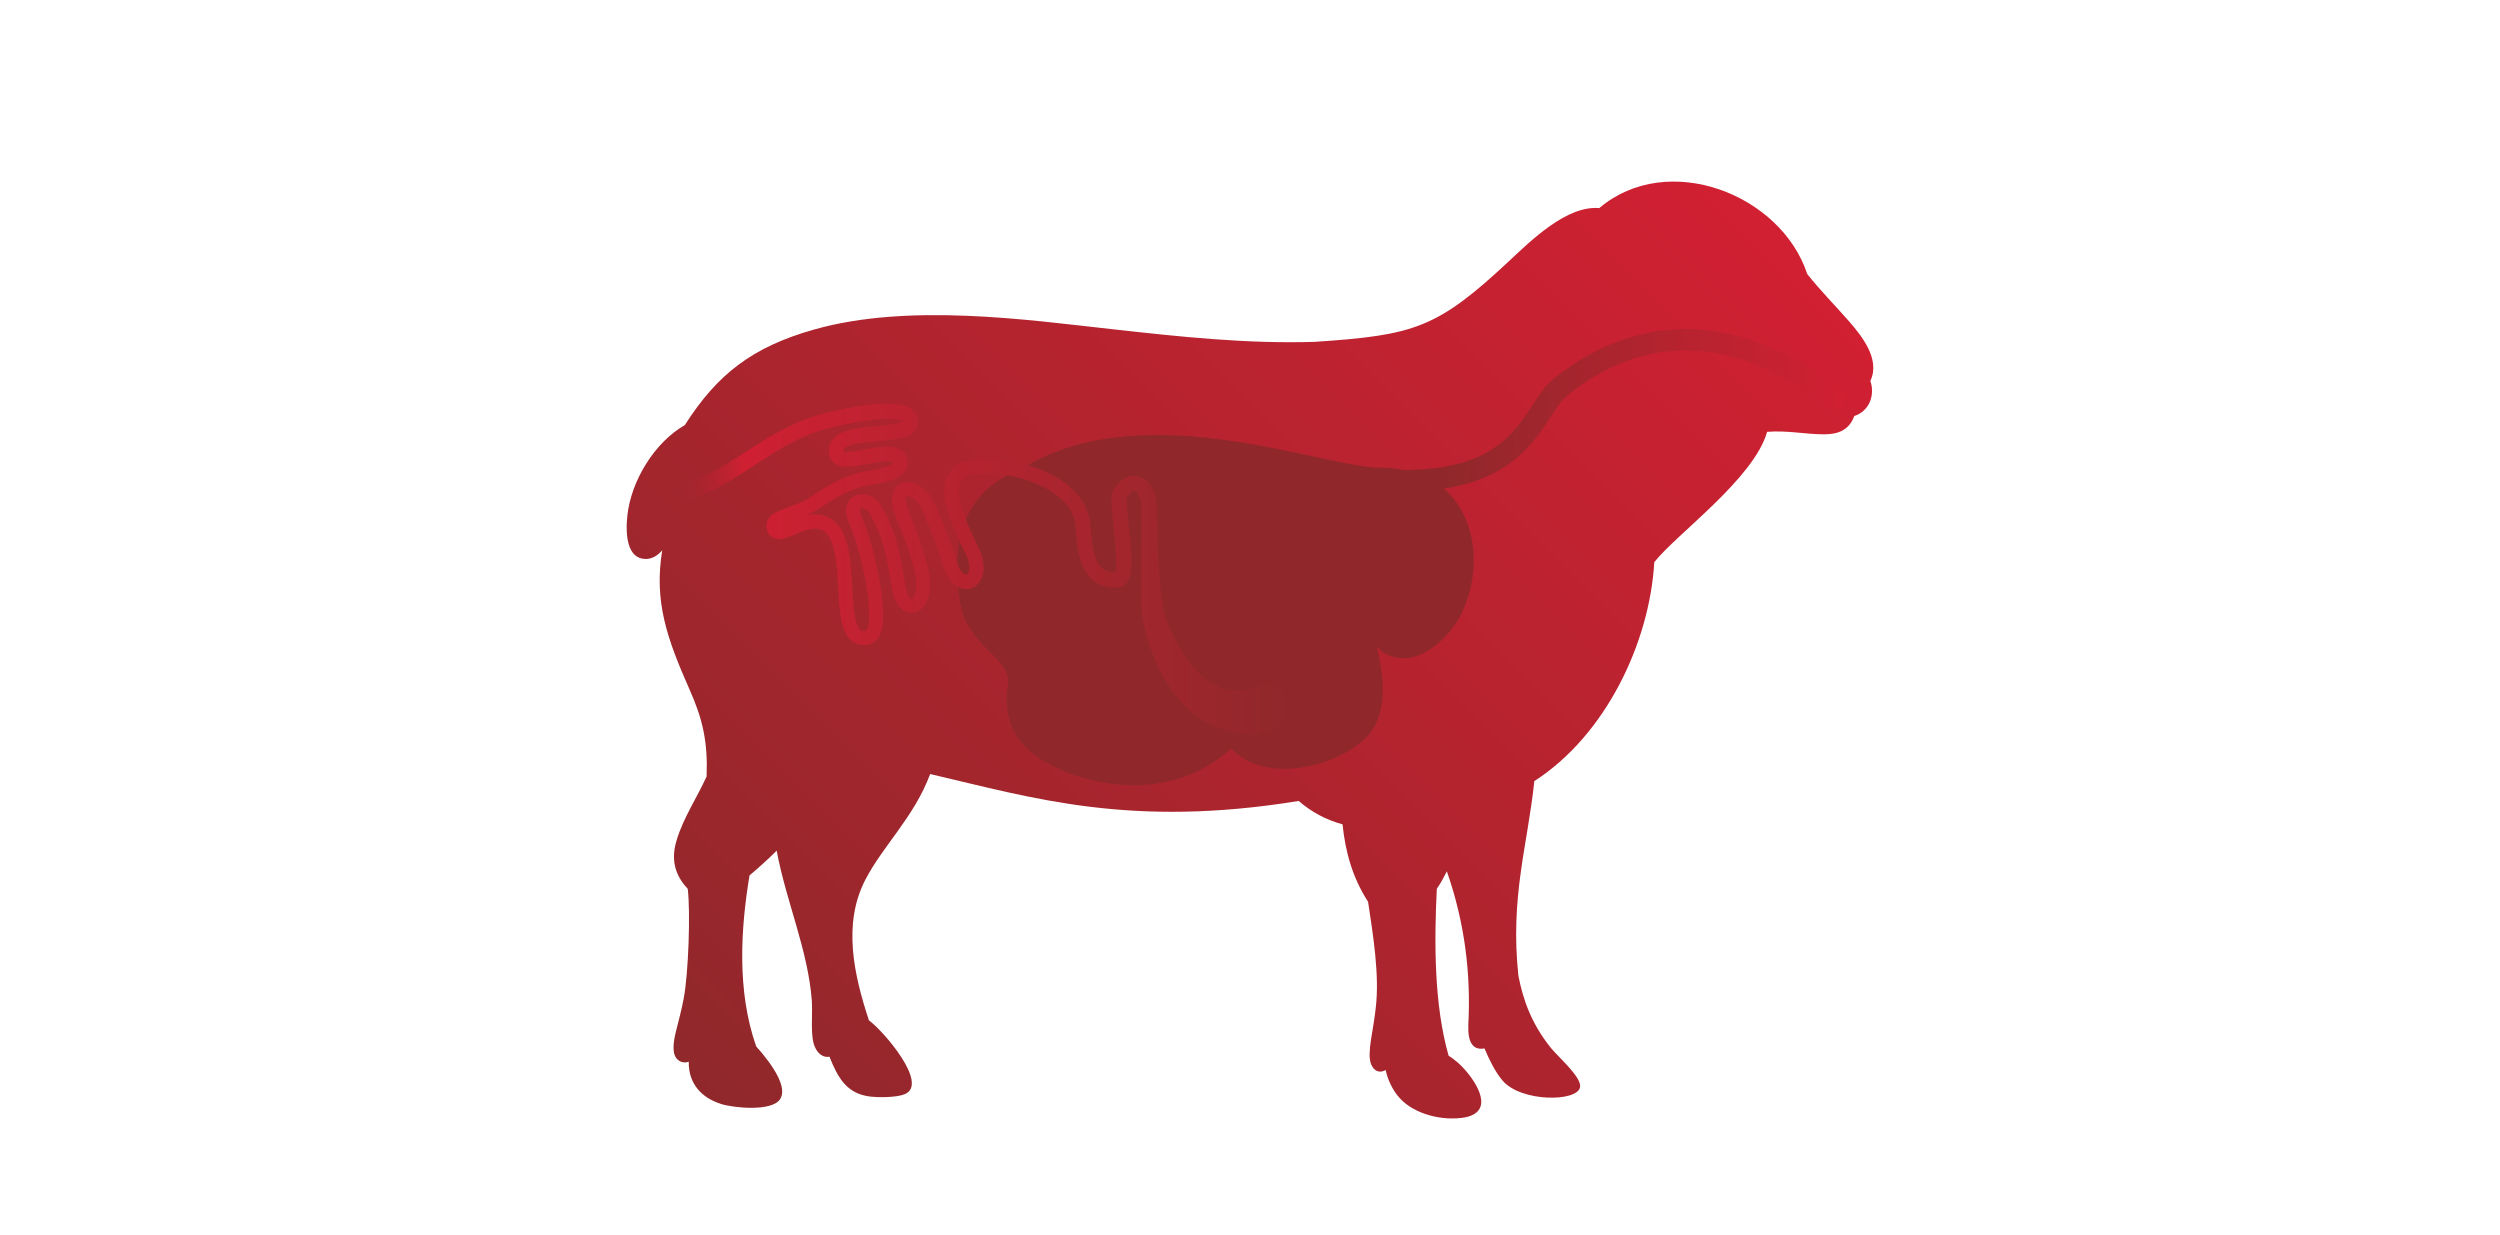 <?xml version="1.0" encoding="UTF-8"?>
<svg xmlns="http://www.w3.org/2000/svg" xmlns:xlink="http://www.w3.org/1999/xlink" id="Animals" width="1620" height="800" viewBox="0 0 1620 800">
  <defs>
    <linearGradient id="New_Gradient_Swatch_1" data-name="New Gradient Swatch 1" x1="483.771" y1="737.563" x2="1113.364" y2="107.97" gradientUnits="userSpaceOnUse">
      <stop offset="0" stop-color="#90282b"></stop>
      <stop offset="1" stop-color="#d12032"></stop>
    </linearGradient>
    <linearGradient id="linear-gradient" x1="903.144" y1="265.884" x2="1195.811" y2="265.884" gradientUnits="userSpaceOnUse">
      <stop offset=".111" stop-color="#90282b"></stop>
      <stop offset="1" stop-color="#d12032"></stop>
    </linearGradient>
    <linearGradient id="linear-gradient-2" x1="427.816" y1="368.669" x2="836.42" y2="368.669" gradientUnits="userSpaceOnUse">
      <stop offset="0" stop-color="#90282b" stop-opacity="0"></stop>
      <stop offset=".131" stop-color="#cf2032"></stop>
      <stop offset="1" stop-color="#90282b"></stop>
    </linearGradient>
  </defs>
  <path d="M886.523,584.388c3.179,21.198,7.549,47.765,4.939,68.835-.697,6.788-2.015,13.794-3.078,20.552l-.595,4.782c-.383,4.799-.935,10.831,2.933,14.419,2.023,1.777,4.735,1.883,7.158.382.493,2.117,1.326,5.327,2.933,8.718,1.649,3.554,3.681,6.687,6.035,9.305,9.565,10.779,28.071,15.204,42.397,12.705,2.236-.459,4.837-1.113,7.362-3.09,10.21-8.331-6.232-28.122-13.211-33.465-1.573-1.377-3.205-2.478-4.71-3.447-9.497-33.415-9.31-73.639-7.635-108.129,2.576-3.728,4.447-7.299,6.504-11.32,11.553,32.977,15.727,66.302,13.891,99.908-.306,10.916,2.967,16.199,10.499,14.839,3.325,7.778,6.912,15.208,11.758,20.883,12.038,14.078,48.891,13.87,50.2,4.043.867-6.538-14.282-19.426-19-25.33-12.616-15.765-17.998-31.259-20.973-46.66-5.5-51.135,6.019-84.758,10.312-126.164,46.367-29.758,74.743-89.897,77.745-141.874,14.477-18.295,64.661-54.251,73.102-84.44,13.424-1.046,24.399,1.61,37.108,1.61,9.301,0,16.187-3.014,19.375-11.864,9.649-3.073,13.627-13.508,10.414-22.728,6.707-14.121-5.713-29.287-13.798-38.63-9.045-10.325-18.567-19.872-27.128-30.703-16.935-51.637-90.31-80.316-134.746-42.659-20.947-1.9-44.317,21.091-58.294,34.183-46.868,43.888-61.651,48.152-126.16,52.487-44.223,1.33-86.952-3.294-130.81-8.166-55.948-6.21-132.357-17.151-193.559.187-40.016,11.337-62.689,28.905-83.73,61.915-19.774,11.333-34.838,36.254-37.244,58.74-1.326,12.476-.119,28.024,12.013,28.024,4.157,0,8.042-2.504,10.593-5.666-5.424,33.283,3.129,57.244,17.598,90.017,8.671,19.306,11.986,34.102,11.179,56.551-6.078,13.389-15.174,27.123-19.306,40.934-3.928,12.284-1.616,22.673,7.073,31.893,1.836,15.247.459,54.978-2.636,71.101-1.436,7.774-3.171,13.869-5.041,21.414-1.768,7.15-2.746,14.916,1.259,18.244,1.947,1.79,4.642,2.126,7.064,1.28-.196,14.21,8.161,23.298,20.888,27.366,8.161,2.606,32.654,5.079,38.222-2.955,5.186-7.477-4.335-21.951-15.413-34.371-12.718-36.135-9.929-76.857-4.327-110.739,5.619-4.769,11.995-10.397,17.614-16.08,6.07,32.909,20.301,64.334,22.766,97.222.655,8.752-1.165,22.38,1.845,29.682,2.236,5.398,6.198,7.333,9.59,6.619,5.33,13.385,10.823,23.128,24.484,25.555,6.129,1.084,18.805.999,24.28-1.254,16.041-6.619-14.146-41.355-23.192-47.833-9.666-29.304-17.19-62.425-2.33-91.13,11.536-22.265,31.659-40.684,42.005-68.5,66.608,15.507,129.739,35.217,238.777,17.449,8.459,7.247,17.768,12.263,28.454,15.141,1.819,18.146,6.579,34.745,16.544,50.209Z" fill="url(#New_Gradient_Swatch_1)" fill-rule="evenodd" stroke-width="0"></path>
  <g>
    <path d="M910.144,318.498c-3.866,0-7-3.134-7-7s3.134-7,7-7c55.607,0,70.797-23.312,83.002-42.044,4.18-6.414,8.128-12.473,13.278-16.684,32.301-26.407,99.503-60.633,186.671,6.813,3.057,2.366,3.618,6.763,1.252,9.82-2.365,3.057-6.762,3.617-9.82,1.252-75.524-58.438-133.721-36.088-169.241-7.047-3.469,2.835-6.686,7.771-10.41,13.488-12.559,19.273-31.537,48.4-94.731,48.4Z" fill="url(#linear-gradient)" stroke-width="0"></path>
    <path d="M667.15,300.742c-13.686,7.67-56.414,17.805-44.951,89.957,4.518,28.438,33.36,35.496,30.909,52.787-2.452,17.291,1.36,31.554,13.04,42.196,22.021,20.066,86.487,40.323,131.635-.629,22.333,23.697,67.659,11.568,86.633-6.302,21.91-20.635,5.701-62.59,8.122-59.531,6.438,8.131,25.944,14.515,46.719-9.782,26.945-31.513,23.789-106.422-45.638-106.422-35.359,0-148.427-46.013-226.468-2.273Z" fill="#90282b" stroke-width="0"></path>
    <path d="M442.11,313.652c12.263-3.113,23.755-9.816,35.136-17.039,5.705-3.64,11.443-7.4,17.356-11.019,5.899-3.631,12.014-7.099,18.428-10.101,6.419-2.993,13.032-5.659,20.065-7.409,6.765-1.726,13.529-3.182,20.411-4.372,6.89-1.159,13.832-2.116,21.148-2.201,1.835-.009,3.7.048,5.627.236,1.925.189,3.922.506,6.069,1.187,1.082.364,2.21.824,3.38,1.537,1.157.708,2.399,1.718,3.374,3.164.986,1.431,1.547,3.246,1.629,4.843.053.836.008,1.499-.098,2.319-.151.944-.446,1.923-.909,2.765-.912,1.729-2.217,2.876-3.354,3.635-1.161.774-2.247,1.254-3.279,1.648-2.066.772-3.957,1.185-5.8,1.528-3.676.661-7.159.978-10.591,1.3-3.424.312-6.783.589-10.043.981-3.239.399-6.44.898-9.181,1.744-1.356.416-2.595.942-3.427,1.495-.413.274-.719.543-.906.762-.189.223-.269.376-.332.552-.06.174-.09.423-.068.791-.008.168.05.399.077.616l.084.36c.016.087.024.102.016.061-.004-.018-.012-.034-.024-.048-.042-.215-.409-.526-.396-.499-.024.001.081.035.2.082.146.042.34.09.581.128.981.159,2.442.136,3.93-.004,1.502-.134,3.094-.369,4.712-.638,3.246-.541,6.6-1.228,10.098-1.795,1.752-.282,3.541-.54,5.417-.703,1.873-.163,3.833-.247,6.004-.039,1.089.112,2.242.303,3.488.707,1.235.404,2.599,1.046,3.848,2.114,1.256,1.047,2.272,2.553,2.789,4.025.271.735.447,1.463.549,2.149.116.584.149,1.615.081,2.506-.213,1.881-1.043,3.487-1.963,4.7-.46.532-.956,1.131-1.438,1.518l-.737.635-.727.521c-1.948,1.339-3.824,2.131-5.666,2.815-3.678,1.311-7.246,2.037-10.796,2.605l-2.503.399c-.786.115-1.563.269-2.338.431-1.553.309-3.087.698-4.608,1.136-3.042.878-6.021,1.998-8.937,3.335-5.833,2.677-11.426,6.161-16.909,9.956-3.081,2.142-6.433,3.91-9.758,5.346-3.329,1.449-6.699,2.6-9.826,3.73-1.551.565-3.067,1.134-4.291,1.732-.605.294-1.16.603-1.491.858-.351.253-.449.432-.379.315.08-.112.089-.45.087-.328.029.051.063.306.069.29.005-.02-.007-.036-.033-.04-.024-.056-.084-.192-.167-.253-.083-.035-.183-.234-.324-.302-.159-.074-.248-.164-.376-.216-.06-.026-.136-.039-.189-.048-.022-.018-.046-.03-.071-.037-.047-.017-.137.01-.068-.009.037-.01.05.003.106.005.093-.018.185-.031.278-.039.184-.013.499-.106.757-.155,1.205-.321,2.701-.906,4.22-1.53,1.531-.628,3.13-1.315,4.801-1.969,3.34-1.293,6.941-2.561,11.08-2.972,2.058-.196,4.253-.184,6.475.287,2.217.466,4.397,1.385,6.288,2.637.461.325.935.643,1.375.988l1.242,1.098c.82.745,1.532,1.586,2.202,2.426,1.302,1.704,2.306,3.504,3.124,5.307,1.624,3.615,2.554,7.241,3.255,10.806.679,3.567,1.112,7.093,1.434,10.583.645,6.976.867,13.835,1.334,20.525.237,3.337.526,6.636,1.017,9.785.486,3.119,1.22,6.189,2.352,8.375.285.523.582.99.88,1.355.302.35.592.614.866.805.281.169.558.284.892.374.334.084.766.097,1.242.091.262-.042.503-.035.789-.098l.422-.078c.093-.013.132-.024.105-.025l-.003.002c-.028.006-.033.051.123-.118.311-.333.837-1.419,1.125-2.701.631-2.604.766-5.821.707-8.995-.068-3.203-.348-6.477-.736-9.754-.796-6.56-2.024-13.148-3.508-19.672-1.495-6.521-3.24-13.01-5.314-19.311-1.041-3.137-2.172-6.258-3.457-9.11-.813-1.83-1.552-3.807-1.866-6.142-.149-1.169-.2-2.422-.021-3.769.198-1.35.634-2.796,1.462-4.141.816-1.345,2.032-2.523,3.388-3.299,1.358-.789,2.814-1.196,4.195-1.339,2.775-.269,5.317.376,7.481,1.503,2.181,1.116,4.007,2.76,5.393,4.653.694.915,1.31,2.08,1.654,2.745l1.216,2.326c1.586,3.133,3.097,6.33,4.455,9.625,1.352,3.297,2.525,6.692,3.512,10.118,1.987,6.87,3.186,13.762,4.315,20.529l.823,5.071.406,2.493c.133.741.265,1.482.45,2.188.35,1.417.796,2.774,1.358,3.924.548,1.149,1.262,2.061,1.794,2.487.259.184.433.252.469.265.038.009-.042-.002.026-.019.114-.003.78-.5,1.281-1.455.525-.925.95-2.161,1.218-3.494.272-1.338.405-2.78.442-4.254.018-1.471-.066-3.036-.242-4.435-.216-1.495-.504-3.051-.867-4.63-.716-3.156-1.616-6.356-2.59-9.538-1.966-6.359-4.237-12.725-6.774-18.822l-2.043-4.769-.977-2.578c-.29-.891-.592-1.77-.861-2.677-.507-1.844-.984-3.713-1.194-5.803-.184-2.086-.269-4.363.618-7.045.09-.321.244-.667.415-1.013.169-.344.329-.681.529-1.018.471-.682.924-1.354,1.599-1.938.611-.617,1.378-1.073,2.136-1.49.773-.343,1.58-.647,2.345-.769.8-.188,1.497-.175,2.24-.205.666.051,1.394.073,1.995.216l.937.192.868.26c.593.167,1.107.397,1.644.616,4.151,1.86,7.182,4.728,9.615,8.035,1.199,1.654,2.222,3.486,3.018,5.345l1.992,4.744c1.321,3.168,2.622,6.351,3.887,9.56,2.542,6.403,4.9,12.972,7.017,19.52l.793,2.447.394,1.221.367,1.05c.495,1.349,1.066,2.644,1.759,3.725.682,1.075,1.466,2.005,2.212,2.529.368.267.716.452.999.552.279.078.495.12.647.105.278-.05.537-.118.955-.646.391-.52.779-1.421.913-2.543.153-1.111.111-2.391-.098-3.709l-.184-.998-.253-1.012c-.08-.338-.21-.678-.31-1.017l-.159-.509-.167-.432c-.497-1.258-1.263-2.84-1.978-4.337l-2.22-4.623c-1.485-3.115-2.945-6.284-4.301-9.53-1.357-3.246-2.623-6.564-3.703-10.006-1.072-3.445-1.992-7.001-2.439-10.817-.421-3.79-.527-7.92.98-12.252.774-2.121,1.929-4.299,3.646-6.019.391-.467.847-.849,1.309-1.227.465-.365.909-.796,1.407-1.085.983-.619,1.988-1.236,2.98-1.629,3.992-1.741,7.758-2.264,11.474-2.611,3.711-.304,7.352-.264,10.956-.02,7.192.552,14.25,1.846,21.119,3.923,3.437,1.024,6.829,2.235,10.143,3.694,3.311,1.458,6.58,3.073,9.694,5.049,3.118,1.959,6.121,4.19,8.886,6.786,2.77,2.583,5.246,5.62,7.236,9.02,1.997,3.41,3.402,7.189,4.132,11.184.324,2.013.454,3.739.608,5.468l.447,5.031c.327,3.282.754,6.475,1.457,9.482.699,2.996,1.672,5.835,3.059,8.101,1.363,2.316,3.115,3.887,5.211,4.825,1.081.424,2.226.778,3.518.887.625.096,1.313.063,1.971.105l1.035-.057.518-.024c.106-.002.206-.013.008.003-.119.011-.228.049-.346.081-.505.145-.892.42-1.056.607-.166.173-.161.205-.131.14.08-.134.259-.644.377-1.221.252-1.191.388-2.697.447-4.229.11-3.098-.037-6.397-.261-9.702-.46-6.634-1.261-13.364-1.972-20.197-.347-3.435-.707-6.852-.855-10.533-.031-.931-.048-1.879-.01-2.924.017-.517.057-1.081.129-1.696.103-.667.165-1.316.582-2.441.124-.309.334-.739.441-.926l.199-.334.4-.667c.262-.444.583-.881.875-1.319.306-.436.654-.865.984-1.294.371-.421.72-.846,1.125-1.254,1.587-1.626,3.604-3.176,6.252-4.059,2.619-.886,5.92-.832,8.547.404,1.316.586,2.469,1.374,3.454,2.248.961.884,1.77,1.844,2.449,2.831,1.334,1.981,2.18,4.046,2.771,6.079.585,2.037.898,4.056,1.044,6.038.104,1.793.238,3.562.286,5.295.141,3.484.207,6.926.297,10.351.309,13.68.674,27.304,2.21,40.573.379,3.307.869,6.576,1.429,9.768.274,1.601.641,3.126.952,4.686.179.757.393,1.474.585,2.21.206.716.364,1.506.624,2.12l.694,1.947c.255.679.609,1.487.918,2.218.638,1.498,1.307,2.975,1.989,4.44,1.373,2.925,2.831,5.782,4.397,8.537,3.101,5.524,6.737,10.603,10.741,14.974,3.997,4.381,8.527,7.897,13.219,10.306,4.726,2.367,9.626,3.603,14.514,3.633,2.441.03,4.878-.214,7.273-.735,1.198-.26,2.383-.563,3.57-.96,0,0,4.102-1.314,4.668-1.411,18.514-4.84,24.953,24.379.418,31.076-2.174.178-4.379.295-6.584.277-4.409-.035-8.83-.485-13.144-1.414-4.312-.937-8.512-2.332-12.468-4.133-3.957-1.805-7.646-4.046-11.022-6.549-6.784-5.004-12.156-11.154-16.54-17.521-4.392-6.394-7.709-13.148-10.516-19.915-1.394-3.392-2.623-6.811-3.731-10.241-.548-1.716-1.077-3.433-1.566-5.155-.249-.881-.481-1.677-.721-2.629l-.695-2.978c-.262-1.013-.344-1.918-.501-2.868-.135-.937-.294-1.886-.404-2.809-.159-1.818-.375-3.657-.477-5.446-.084-1.782-.22-3.58-.255-5.341l-.121-5.275c-.108-6.999.03-13.898.122-20.769l.148-10.276c.052-3.417.074-6.827.07-10.218.016-3.396-.027-6.777-.13-10.11-.03-1.678-.141-3.312-.216-4.925-.099-1.419-.32-2.789-.676-4.031-.354-1.239-.846-2.357-1.417-3.21-.289-.417-.592-.761-.88-1.04-.294-.254-.569-.429-.81-.54-.481-.221-.823-.21-1.438-.053-.606.193-1.42.712-2.205,1.523-.199.194-.386.435-.586.647-.184.251-.381.48-.564.742-.176.274-.371.519-.54.811l-.259.43-.131.214s.134-.232.166-.349c.114-.326.041-.126.024.049-.025.232-.052.519-.062.854-.026.66-.019,1.419.006,2.192.116,3.137.452,6.512.786,9.864.685,6.739,1.487,13.564,1.956,20.545.226,3.5.391,7.028.253,10.75-.085,1.874-.223,3.781-.675,5.93-.247,1.085-.541,2.232-1.243,3.617-.363.69-.822,1.448-1.584,2.234-.769.781-1.872,1.562-3.203,1.944-.32.095-.644.152-.972.207-.406.064-.519.062-.627.068l-.76.04-1.52.07c-1.043-.042-2.071-.024-3.134-.17-2.111-.2-4.281-.791-6.351-1.654-4.171-1.803-7.591-5.171-9.652-8.745-2.153-3.582-3.337-7.316-4.189-10.945-.841-3.641-1.297-7.23-1.64-10.733l-.447-5.163c-.14-1.668-.281-3.347-.501-4.702-.508-2.715-1.478-5.425-2.927-7.903-2.859-5.017-7.578-9.175-12.867-12.51-2.643-1.692-5.509-3.113-8.433-4.41-2.927-1.299-5.971-2.394-9.068-3.323-6.186-1.891-12.628-3.078-19.037-3.585-3.202-.225-6.401-.258-9.491-.011-3.055.249-6.142.783-8.41,1.805-1.163.478-1.965,1.081-2.678,1.798-.729.684-1.192,1.613-1.599,2.666-.789,2.137-.868,5.022-.519,7.974.334,2.967,1.104,6.054,2.055,9.119.956,3.07,2.114,6.137,3.382,9.187,1.267,3.052,2.655,6.085,4.099,9.132l2.199,4.607c.745,1.584,1.483,3.068,2.244,4.982l.287.764.225.711c.143.478.308.94.429,1.431l.363,1.471.279,1.518c.317,2.048.426,4.212.11,6.482-.309,2.253-1.081,4.676-2.746,6.891-.855,1.088-1.905,2.127-3.246,2.892-1.327.766-2.867,1.253-4.416,1.375-1.556.117-3.047-.15-4.384-.597-1.329-.466-2.478-1.13-3.485-1.87-2.018-1.492-3.406-3.279-4.549-5.071-1.137-1.804-1.938-3.656-2.613-5.505l-.473-1.367-.389-1.214-.779-2.422c-2.068-6.44-4.308-12.724-6.786-19.009-1.23-3.141-2.503-6.276-3.801-9.408l-1.96-4.695c-.548-1.276-1.197-2.438-1.994-3.55-1.558-2.19-3.733-4.108-5.84-5.021-.255-.098-.515-.23-.749-.283l-.355-.115-.317-.059c-.229-.073-.363-.027-.543-.073-.105.036-.274-.009-.301.033-.154.019-.052.003-.027-.015-.002-.049.013.025-.032.02-.013.031-.023.087-.047.123-.025.034-.058.071-.07.167-.206.564-.298,1.78-.159,3.073.12,1.311.478,2.763.871,4.206.215.727.467,1.462.701,2.194l.832,2.208,1.978,4.642c2.689,6.506,4.99,13.014,7.042,19.693,1.015,3.343,1.96,6.716,2.746,10.215.396,1.747.733,3.547.997,5.429.243,1.987.331,3.835.305,5.775-.051,1.936-.226,3.902-.639,5.907-.42,2.002-1.059,4.052-2.213,6.1-.558,1.019-1.313,2.044-2.254,3.005-.941.958-2.207,1.856-3.737,2.427-1.523.576-3.373.74-5.003.36-1.635-.365-2.987-1.125-4.087-1.966-2.127-1.728-3.371-3.71-4.314-5.617-.93-1.922-1.53-3.832-1.996-5.722-.24-.948-.415-1.885-.582-2.823l-.42-2.556-.821-5.03c-1.12-6.684-2.288-13.261-4.106-19.504-.906-3.128-1.966-6.188-3.206-9.203-1.247-3.012-2.654-5.985-4.152-8.938-.756-1.401-1.619-3.205-2.122-3.849-.624-.851-1.415-1.548-2.276-1.979-.846-.462-1.772-.609-2.395-.546-.313.03-.533.11-.65.184-.121.077-.165.124-.234.237-.066.111-.148.321-.205.655-.042.347-.038.81.029,1.332.131,1.055.564,2.325,1.14,3.603,1.52,3.369,2.708,6.676,3.822,10.009,2.199,6.658,4.006,13.359,5.568,20.134,1.548,6.777,2.837,13.619,3.693,20.605.417,3.497.729,7.028.81,10.646.048,3.633-.01,7.301-.955,11.349-.241,1.011-.566,2.061-1.037,3.153-.473,1.086-1.086,2.234-2.063,3.363-.957,1.121-2.391,2.204-4.04,2.75l-.616.185c-.23.067-.398.105-.516.124l-.835.157c-.55.109-1.166.147-1.749.207-1.225.049-2.512.003-3.841-.311-1.323-.315-2.635-.864-3.796-1.61-1.146-.76-2.108-1.672-2.908-2.623-.786-.955-1.397-1.938-1.925-2.914-1.983-3.911-2.701-7.613-3.305-11.205-.562-3.593-.865-7.097-1.117-10.563-.487-6.92-.718-13.707-1.34-20.319-.308-3.303-.717-6.555-1.318-9.69-.611-3.122-1.428-6.142-2.612-8.753-.591-1.302-1.273-2.491-2.044-3.499-.4-.487-.786-.958-1.237-1.353l-.672-.6c-.232-.178-.475-.326-.706-.499-.955-.621-1.964-1.052-3.086-1.296-1.122-.241-2.379-.26-3.709-.132-2.671.25-5.602,1.207-8.602,2.387-1.506.59-3.041,1.251-4.665,1.92-1.637.664-3.311,1.363-5.403,1.931-.575.127-1.085.27-1.747.356l-.991.116c-.369.02-.783.014-1.172.006-.361.009-.867-.075-1.333-.166-.235-.046-.469-.098-.7-.155-.253-.081-.521-.189-.777-.297-.518-.223-1.016-.455-1.484-.836-.451-.356-.962-.748-1.257-1.165-.326-.411-.668-.874-.902-1.297-.194-.397-.375-.804-.538-1.216-.191-.443-.223-.733-.324-1.103-.08-.363-.168-.684-.222-1.084-.044-.419-.089-.825-.094-1.26.016-.455.03-.903.102-1.363.151-.931.458-1.862.892-2.664.878-1.626,2.039-2.66,3.053-3.418,1.037-.767,1.993-1.268,2.916-1.726,1.845-.896,3.535-1.51,5.185-2.119,3.287-1.189,6.377-2.254,9.304-3.534,2.933-1.274,5.638-2.715,8.162-4.47,5.725-3.968,11.745-7.756,18.319-10.785,3.283-1.511,6.705-2.805,10.217-3.824,1.756-.507,3.531-.959,5.323-1.318.895-.188,1.791-.363,2.692-.502l2.549-.418c3.18-.515,6.319-1.2,9.067-2.201,1.351-.497,2.623-1.094,3.482-1.701l.316-.219c.073-.072.148-.141.226-.207.197-.137.206-.238.327-.328.085-.157.039-.115.029.056-.055.041.022.214-.028-.043-.021-.158-.056-.261-.079-.325-.054-.136-.034-.085-.088-.132-.053-.1-.912-.491-2.149-.581-2.497-.23-5.746.18-8.939.708-3.235.536-6.564,1.233-10.045,1.831-1.745.297-3.529.574-5.423.753-1.902.166-3.878.296-6.278-.047-1.194-.188-2.56-.505-4.063-1.345-1.493-.781-3.058-2.436-3.753-4.226l-.23-.653c-.082-.241-.135-.431-.16-.553l-.208-.886c-.108-.623-.225-1.233-.252-1.918-.087-1.329.021-2.811.481-4.265.451-1.453,1.235-2.808,2.15-3.883.916-1.084,1.934-1.915,2.937-2.587,2.019-1.329,3.985-2.08,5.876-2.686,3.785-1.17,7.362-1.696,10.883-2.156,3.512-.437,6.953-.733,10.322-1.055,3.357-.325,6.675-.658,9.713-1.222,1.507-.28,2.956-.635,4.084-1.068.56-.211,1.035-.45,1.291-.629.279-.183.243-.256.122-.044-.038.1-.111.241-.113.349,0,.031-.003-.089.007-.124.02-.069-.013-.071-.002-.107-.018-.103.009.032.033.052.021.028-.067-.094-.362-.269-.288-.174-.742-.377-1.277-.555-1.109-.346-2.495-.596-3.964-.726-1.469-.137-3.018-.184-4.593-.169-6.338.093-12.963,1.002-19.512,2.14-6.559,1.161-13.138,2.607-19.586,4.283-6.215,1.562-12.319,4.044-18.237,6.836-2.978,1.37-5.878,2.974-8.787,4.545l-4.314,2.51c-1.439.833-2.855,1.747-4.284,2.616-5.701,3.543-11.352,7.302-17.123,11.042-5.788,3.729-11.728,7.414-18.034,10.686-6.298,3.266-12.995,6.108-20.11,7.966-2.87.75-5.805-.97-6.555-3.84-.75-2.87.97-5.805,3.84-6.555l.036-.009.044-.011Z" fill="url(#linear-gradient-2)" stroke-width="0"></path>
  </g>
</svg>
